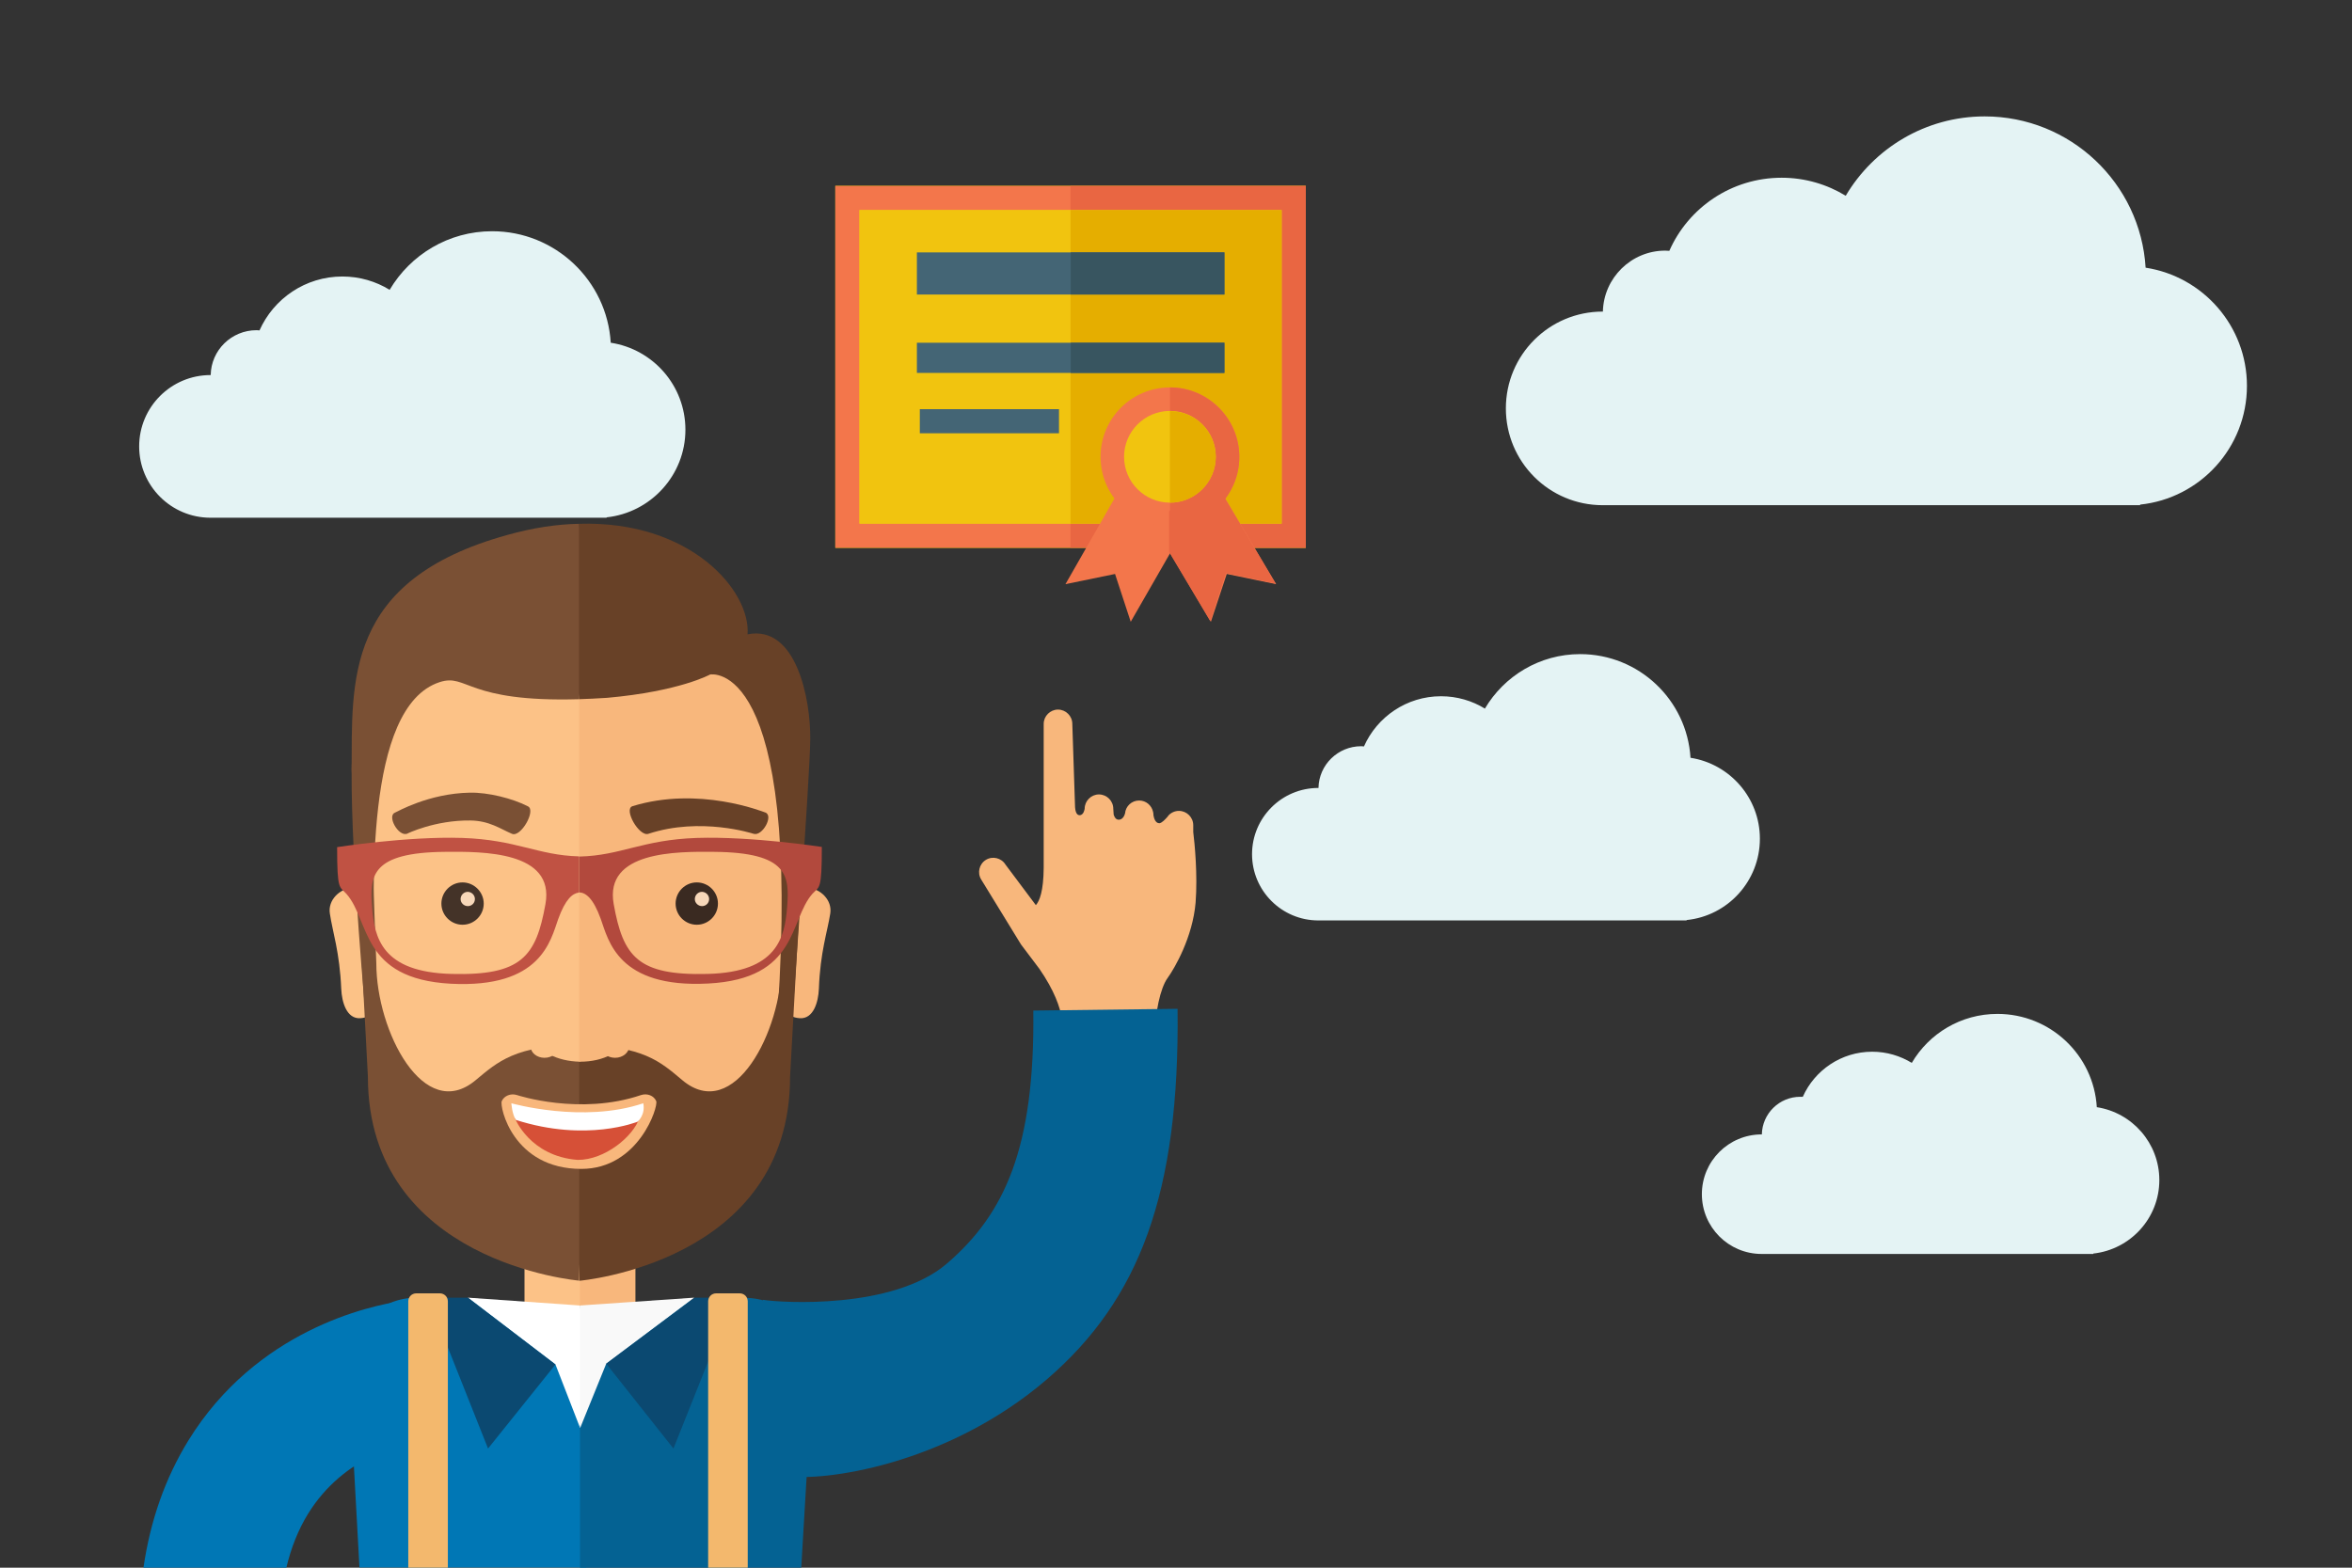 <svg xmlns="http://www.w3.org/2000/svg" xmlns:xlink="http://www.w3.org/1999/xlink" x="0px" y="0px" viewBox="0 0 1200 800" xml:space="preserve"><rect x="0" y="0" width="1200" height="800" fill="#333333" stroke="none"/> <style type="text/css"> .st0{fill:#E4F3F4;} .st1{fill:#F8B77C;} .st2{fill:#046293;} .st3{fill:#0077B5;} .st4{fill:#FCC287;} .st5{fill:#F9F9F9;} .st6{fill:#FFFFFF;} .st7{fill:#0B4971;} .st8{fill:#F3B86D;} .st9{fill:#7A5034;} .st10{fill:#684127;} .st11{fill:#3A2A21;} .st12{fill:#F7D8BA;} .st13{fill:#443328;} .st14{fill:#D65037;} .st15{fill:#C05243;} .st16{fill:#B2493D;} .st17{fill:#F1C40F;} .st18{fill:#F3764B;} .st19{fill:#E96642;} .st20{fill:#E5AE00;} .st21{fill:#446575;} .st22{fill:#385560;} </style> <g id="Background"> <path class="st0" d="M349.7,219.3c0-22.5-16.5-41.1-38.1-44.4c-1.9-31.7-28.3-56.9-60.5-56.9c-22.3,0-41.7,12-52.3,29.9 c-7-4.3-15.3-6.8-24.1-6.8c-18.9,0-35.1,11.3-42.3,27.5c-0.5,0-1-0.1-1.5-0.1c-12.8,0-23.2,10.2-23.4,22.9c0,0-0.1,0-0.1,0 c-20.1,0-36.4,16.3-36.4,36.4c0,20.1,16.3,36.4,36.4,36.4h202.1V264C332,261.6,349.7,242.5,349.7,219.3z"></path> <path class="st0" d="M1146.4,196.9c0-30.5-22.4-55.8-51.7-60.3c-2.6-43.1-38.4-77.2-82.1-77.2c-30.2,0-56.6,16.3-70.9,40.5 c-9.5-5.8-20.7-9.2-32.7-9.2c-25.6,0-47.6,15.3-57.3,37.3c-0.7,0-1.4-0.1-2.1-0.1c-17.3,0-31.4,13.9-31.8,31.1c0,0-0.1,0-0.1,0 c-27.3,0-49.4,22.1-49.4,49.4c0,27.3,22.1,49.4,49.4,49.4h274.2v-0.3C1122.5,254.3,1146.4,228.4,1146.4,196.9z"></path> <path class="st0" d="M897.9,428c0-20.9-15.4-38.2-35.4-41.3c-1.8-29.5-26.3-52.9-56.3-52.9c-20.7,0-38.8,11.2-48.6,27.8 c-6.5-4-14.2-6.3-22.4-6.3c-17.5,0-32.6,10.5-39.3,25.6c-0.5,0-0.9-0.1-1.4-0.1c-11.9,0-21.6,9.5-21.8,21.3c0,0-0.1,0-0.1,0 c-18.7,0-33.8,15.2-33.8,33.8c0,18.7,15.2,33.8,33.8,33.8h187.9v-0.2C881.5,467.4,897.9,449.6,897.9,428z"></path> <path class="st0" d="M1101.7,602.2c0-18.8-13.8-34.4-31.9-37.2c-1.6-26.6-23.7-47.6-50.7-47.6c-18.6,0-34.9,10-43.7,25 c-5.9-3.6-12.8-5.7-20.2-5.7c-15.8,0-29.4,9.5-35.4,23c-0.4,0-0.9,0-1.3,0c-10.7,0-19.4,8.6-19.6,19.2c0,0-0.1,0-0.1,0 c-16.8,0-30.5,13.6-30.5,30.5c0,16.8,13.6,30.5,30.5,30.5H1068v-0.2C1087,637.6,1101.7,621.6,1101.7,602.2z"></path> <path class="st1" d="M608.8,424.6v-3.5c0-4-3.3-7.3-7.3-7.3c-2.1,0-4,0.9-5.3,2.3l0,0c0,0-0.1,0.2-0.3,0.4 c-0.1,0.2-0.3,0.3-0.4,0.5c-1,1.1-2.7,3-4,3.1c-1.9,0-2.7-2.3-3-4l0-0.3c0-0.5-0.1-1-0.2-1.5v0l0,0c-0.7-3.3-3.6-5.8-7.1-5.8 c-3.8,0-6.9,2.9-7.2,6.6c-0.3,1.1-1.2,3.2-3.2,3.2c-1.5,0-2.2-1.3-2.6-2.6l-0.2-3c0-4-3.3-7.3-7.3-7.3c-4,0-7.3,3.3-7.3,7.3 c0,0-0.4,3.3-2.6,3.3c-1.9,0-2.2-2.9-2.3-4.1l-1.4-42.5c0-4-3.3-7.3-7.3-7.3c-4,0-7.3,3.3-7.3,7.3v73.5v0c-0.1,11.8-2.1,16.9-4,19 L513,441.2c-2.1-3.4-6.6-4.5-10-2.4c-3.4,2.1-4.5,6.6-2.4,10l20.1,32.8c0.1,0.2,0.3,0.4,0.4,0.6l9.2,12.2 c15.4,22.3,11.4,33.9,11.4,33.9s36.2,0,47.7,0c-0.3-10.7,2.6-24.2,6.3-29.2c3.6-5,12.8-20.8,14.3-38.5 C611.1,446.3,609.5,430.2,608.8,424.6z"></path> <g> <path class="st2" d="M600.8,514.8c1.1,93.9-19.3,148.3-66.7,189.1c-51.6,44.3-115.1,52.2-132.4,49.3l-12.5-89.9 c9.3,1.5,66.3,5.1,93.8-18.4c29.7-25.5,45-59.1,44.2-129.2L600.8,514.8z"></path> </g> <g> <path class="st3" d="M157.1,772.6c-4.9,8-8.6,17.2-11,27.4H73.2c3.5-24.1,11.1-45.7,22.9-64.9c34.7-56.3,92.3-68.8,109.1-71.2 l10.4,70.8C206.6,736,175.5,742.7,157.1,772.6z"></path> </g> <g> <path class="st3" d="M299,800l0.6-18.1l-3.1-115.7l-83.7-4c-19.2,0-34.8,14.3-34.8,39.5l5.4,98.2H299z"></path> </g> <g> <path class="st2" d="M408.8,800l5.8-98.2c0-25.2-15.6-39.5-34.8-39.5l-83.9,4V800H408.8z"></path> </g> <g> <polygon class="st1" points="324.2,625.3 295.9,625.3 292.8,646.1 295.9,667.2 324.2,667.2 "></polygon> <rect x="267.6" y="625.3" class="st4" width="28.3" height="41.9"></rect> </g> <g> <polygon class="st5" points="295.9,666.2 292.8,688.5 295.9,728.5 296,728.7 309.3,695.9 354.2,662.2 "></polygon> <polygon class="st6" points="238.7,662.2 283.4,696.3 295.9,728.5 295.9,666.2 "></polygon> </g> <g> <polygon class="st7" points="249,739.2 283.4,696.3 238.7,662.2 218.4,662.2 "></polygon> </g> <g> <polygon class="st7" points="343.6,739.2 309.3,695.9 354.4,662.2 374.3,662.2 "></polygon> </g> <g> <path class="st8" d="M228.5,800V664.1c0-2.3-1.8-4.1-4.1-4.1h-12c-2.3,0-4.1,1.8-4.1,4.1V800H228.5z"></path> </g> <g> <path class="st8" d="M381.5,800V664.1c0-2.3-1.8-4.1-4.1-4.1h-12c-2.3,0-4.1,1.8-4.1,4.1V800H381.5z"></path> </g> <g> <g> <g> <path class="st1" d="M417.8,504.6c-0.3,6.9-2.8,15.4-9.7,15l0,0c-6.9-0.4-12.2-6.3-11.8-13.2l2.3-41.6 c0.4-6.9,6.3-12.2,13.2-11.8l0,0c6.9,0.4,12.9,6.4,11.8,13.2C422.1,475.7,418.5,485.8,417.8,504.6z"></path> <path class="st4" d="M174.1,504.6c0.3,6.9,2.8,15.4,9.7,15l0,0c6.9-0.4,12.2-6.3,11.8-13.2l-2.3-41.6 c-0.4-6.9-6.3-12.2-13.2-11.8l0,0c-6.9,0.4-12.9,6.4-11.8,13.2C169.7,475.7,173.3,485.8,174.1,504.6z"></path> <g> <path class="st4" d="M403.6,529.4c0,32.8-20.7,59.4-53.5,59.4H241.7c-32.8,0-53.5-26.6-53.5-59.4l-5.9-138.1 c0-32.8,20.7-59.4,53.5-59.4h120.3c32.8,0,53.5,26.6,53.5,59.4L403.6,529.4z"></path> <g> <path class="st1" d="M355.6,331.9h-60.1v256.9h54.2c32.8,0,53.5-26.6,53.5-59.4l5.9-138.1C409,358.5,388.4,331.9,355.6,331.9z "></path> </g> </g> <g> <path class="st9" d="M242.7,551.2c-26.4,22.2-50.7-25-50.7-59.6l-3.7-98.3c-2.5,6.7-8.9-17.1-8.9-0.6l8.3,156.7 c0,95,107.6,104.1,107.6,104.1l3-66.1l-3-54.2C262.9,533.5,254,541.8,242.7,551.2z"></path> </g> <g> <path class="st10" d="M348.1,551.2c26.4,22.2,50.7-25,50.7-59.6l3.7-98.8c2.5,6.7,9.7-25.1,9.7-8.6l-9.1,165.3 c0,95-107.6,104.1-107.6,104.1V533.4C328,533.5,336.9,541.8,348.1,551.2z"></path> </g> <g> <path class="st1" d="M296.9,575.6c-17.1,0-34.6-8.9-33.6-11.5c1-2.6,3.8-3.8,6.4-2.9l0,0c0.3,0.1,26.7,9.9,52.6,0 c2.6-1,5.4,0.3,6.4,2.9C329.5,566.7,315,575.6,296.9,575.6z"></path> </g> <g> <path class="st10" d="M330.8,425.5c26.7-8.8,53.4-0.1,53.7,0c4.5,1.4,10.4-9.4,5.9-10.9c-1.3-0.4-33.9-13.6-67.7-3.2 C318,412.9,326.1,427.1,330.8,425.5z"></path> </g> <g> <path class="st11" d="M366.3,461.1c0,5.9-4.8,10.8-10.8,10.8c-5.9,0-10.8-4.8-10.8-10.8c0-5.9,4.8-10.8,10.8-10.8 C361.5,450.3,366.3,455.2,366.3,461.1z"></path> <path class="st12" d="M361.8,458.8c0,2-1.6,3.6-3.6,3.6c-2,0-3.7-1.6-3.7-3.6c0-2,1.6-3.7,3.7-3.7 C360.2,455.2,361.8,456.8,361.8,458.8z"></path> </g> <g> <path class="st9" d="M261.2,425.5c-5.9-2.5-11.5-6.7-21.3-6.8c-18-0.2-32.2,6.7-32.3,6.8c-4.5,1.4-10.4-9.4-5.9-10.9 c0.9-0.3,16.9-9.7,38-10.1c9.2-0.2,21.8,2.9,29.7,7C273.6,413.6,265.7,427.5,261.2,425.5z"></path> </g> <g> <path class="st4" d="M274,529.8c0,6.5,10.1,11.8,22,12l-0.5-132.1C287.4,419.7,274,529.8,274,529.8z"></path> <path class="st1" d="M307.3,454.8c-4.8-28.3-8.3-41.9-11.8-45.1v132.1c0.2,0,0.3,0,0.5,0c12.1,0,22-5.4,22-12 C318,529.8,313.8,493.5,307.3,454.8z"></path> </g> <path class="st4" d="M285,533.9c0,3.2-3.2,5.9-7.2,5.9c-3.9,0-7.1-2.6-7.1-5.9c0-3.2,3.2-5.9,7.1-5.9 C281.8,528.1,285,530.7,285,533.9z"></path> <path class="st1" d="M321,533.9c0,3.2-3.2,5.9-7.2,5.9c-3.9,0-7.2-2.6-7.2-5.9c0-3.2,3.2-5.9,7.2-5.9 C317.8,528.1,321,530.7,321,533.9z"></path> <g> <path class="st13" d="M246.8,461.1c0,5.9-4.8,10.8-10.8,10.8c-5.9,0-10.8-4.8-10.8-10.8c0-5.9,4.8-10.8,10.8-10.8 C241.9,450.3,246.8,455.2,246.8,461.1z"></path> <path class="st12" d="M242.3,458.8c0,2-1.6,3.6-3.6,3.6c-2,0-3.7-1.6-3.7-3.6c0-2,1.6-3.7,3.7-3.7 C240.7,455.2,242.3,456.8,242.3,458.8z"></path> </g> </g> <g> <path class="st10" d="M381.4,323.7c1.7-22-28.9-58.2-86-56.4l-3,46.7l3,42.8c4.5-0.1,9.2-0.4,14.4-0.7 c37-3.3,52.5-11.9,52.5-11.9s46.6-9.2,34.5,172.2c6.8-14.5,7.1,7.8,7.1,7.8s9.5-129.7,9.5-147.2 C413.6,357.4,406.5,318.7,381.4,323.7z"></path> <path class="st9" d="M258.8,273c-83.5,23.1-79.1,75-79.4,120.8c-0.3,45.8,7.5,128.3,7.5,128.3s2.9-36.3,4.3-28.4 c-0.7-36.9-5.6-133,33.1-145.6c14.2-4.6,13.5,10.4,71.1,8.7v-89.5C284.2,267.5,272,269.3,258.8,273z"></path> </g> <g> <path class="st1" d="M296.6,596.5c-35,0-41.8-31.9-40.6-34.6c1.2-2.7,4.6-4.1,7.7-3.1l0,0c0.3,0.1,32.2,10.6,63.4,0 c3.1-1,6.5,0.3,7.7,3.1C336,564.6,325.9,596.5,296.6,596.5z"></path> </g> <path class="st14" d="M262.7,570.6c0,0,7.5,19.4,32,21.3c13.9,0.1,28.4-12,31.5-21.3C296.1,571.4,262.7,570.6,262.7,570.6z"></path> <path class="st6" d="M260.9,563c0,0,36.6,10.4,67.3,0c1.2,6-2.9,9.4-2.9,9.4s-26,10.7-62.1-0.9C261.2,568.4,260.9,563,260.9,563z "></path> </g> <g> <path class="st15" d="M235.8,427.6c-28-0.9-63.8,4.7-63.8,4.7c0,22.4,1.2,19.9,4.8,23.9c12,13.6,7.1,43.3,53.2,45.8 c46.1,2.4,50.9-22.1,54.8-33c3.7-10.2,7.3-13.1,10.5-13.5V437C274.5,436.5,263.5,428.5,235.8,427.6z M278.3,461.3 c-4.8,26.9-12.3,36.6-47.9,35.7c-35.6-0.9-39.4-18.5-40.6-34.2c-1.2-15.7-0.6-27.8,37.3-28.1 C246.4,434.5,283.1,434.4,278.3,461.3z"></path> <path class="st16" d="M355.6,427.6c-27.8,0.9-38.8,9-59.9,9.5c-0.1,0-0.2,0-0.3,0v18.3c0.1,0,0.2,0,0.3,0c3.2,0.2,7,3,10.8,13.5 c3.9,10.9,8.7,35.4,54.8,33c46.1-2.4,41.2-32.2,53.2-45.8c3.6-3.9,4.8-1.5,4.8-23.9C419.3,432.2,383.6,426.7,355.6,427.6z M401.6,462.8c-1.2,15.7-5.1,33.3-40.6,34.2c-35.6,0.9-43.1-8.8-47.9-35.7c-4.8-26.9,31.9-26.8,51.2-26.6 C402.3,435,402.8,447.1,401.6,462.8z"></path> </g> </g> </g> <g id="Icon"> <g> <path class="st17" d="M666.2,279.5h-240V94.9h240V279.5z M438.5,267.2h215.4v-160H438.5V267.2z"></path> <rect x="426.2" y="94.9" class="st17" width="240" height="184.6"></rect> <path class="st18" d="M666.2,279.5h-240V94.9h240V279.5z M438.5,267.2h215.4v-160H438.5V267.2z"></path> <rect x="546.2" y="94.9" class="st19" width="120" height="184.6"></rect> <rect x="438.5" y="107.2" class="st17" width="215.4" height="160"></rect> <rect x="546.2" y="107.2" class="st20" width="107.7" height="160"></rect> <rect x="467.8" y="128.8" class="st21" width="156.9" height="21.5"></rect> <rect x="467.8" y="174.9" class="st21" width="156.9" height="15.4"></rect> <rect x="546.3" y="128.8" class="st22" width="78.4" height="21.5"></rect> <rect x="546.3" y="174.9" class="st22" width="78.4" height="15.4"></rect> <rect x="469.3" y="208.8" class="st21" width="71" height="12.3"></rect> <polygon class="st18" points="620.9,247.3 593.6,263 571.1,250 543.6,298.1 568.9,292.9 576.9,317.3 597,282.3 617.8,317.3 625.9,292.9 651.1,298.1 "></polygon> <path class="st18" d="M596.9,197.7c-19.6,0-35.4,15.9-35.4,35.4c0,19.6,15.9,35.4,35.4,35.4c19.6,0,35.4-15.9,35.4-35.4 C632.3,213.6,616.4,197.7,596.9,197.7z"></path> <path class="st19" d="M596.9,197.7v70.9c19.6,0,35.4-15.9,35.4-35.4C632.3,213.6,616.4,197.7,596.9,197.7z"></path> <polygon class="st19" points="596.5,260.8 596.5,282.1 596.6,281.9 617.5,317 625.5,292.5 650.8,297.8 620.6,246.9 "></polygon> <path class="st17" d="M596.9,256.5c-12.9,0-23.4-10.5-23.4-23.4c0-12.9,10.5-23.4,23.4-23.4c12.9,0,23.4,10.5,23.4,23.4 C620.2,246,609.8,256.5,596.9,256.5z"></path> <path class="st20" d="M596.9,209.8v46.7c12.9,0,23.4-10.5,23.4-23.4C620.2,220.2,609.8,209.8,596.9,209.8z"></path> </g> </g> <g id="Text"> </g> </svg>